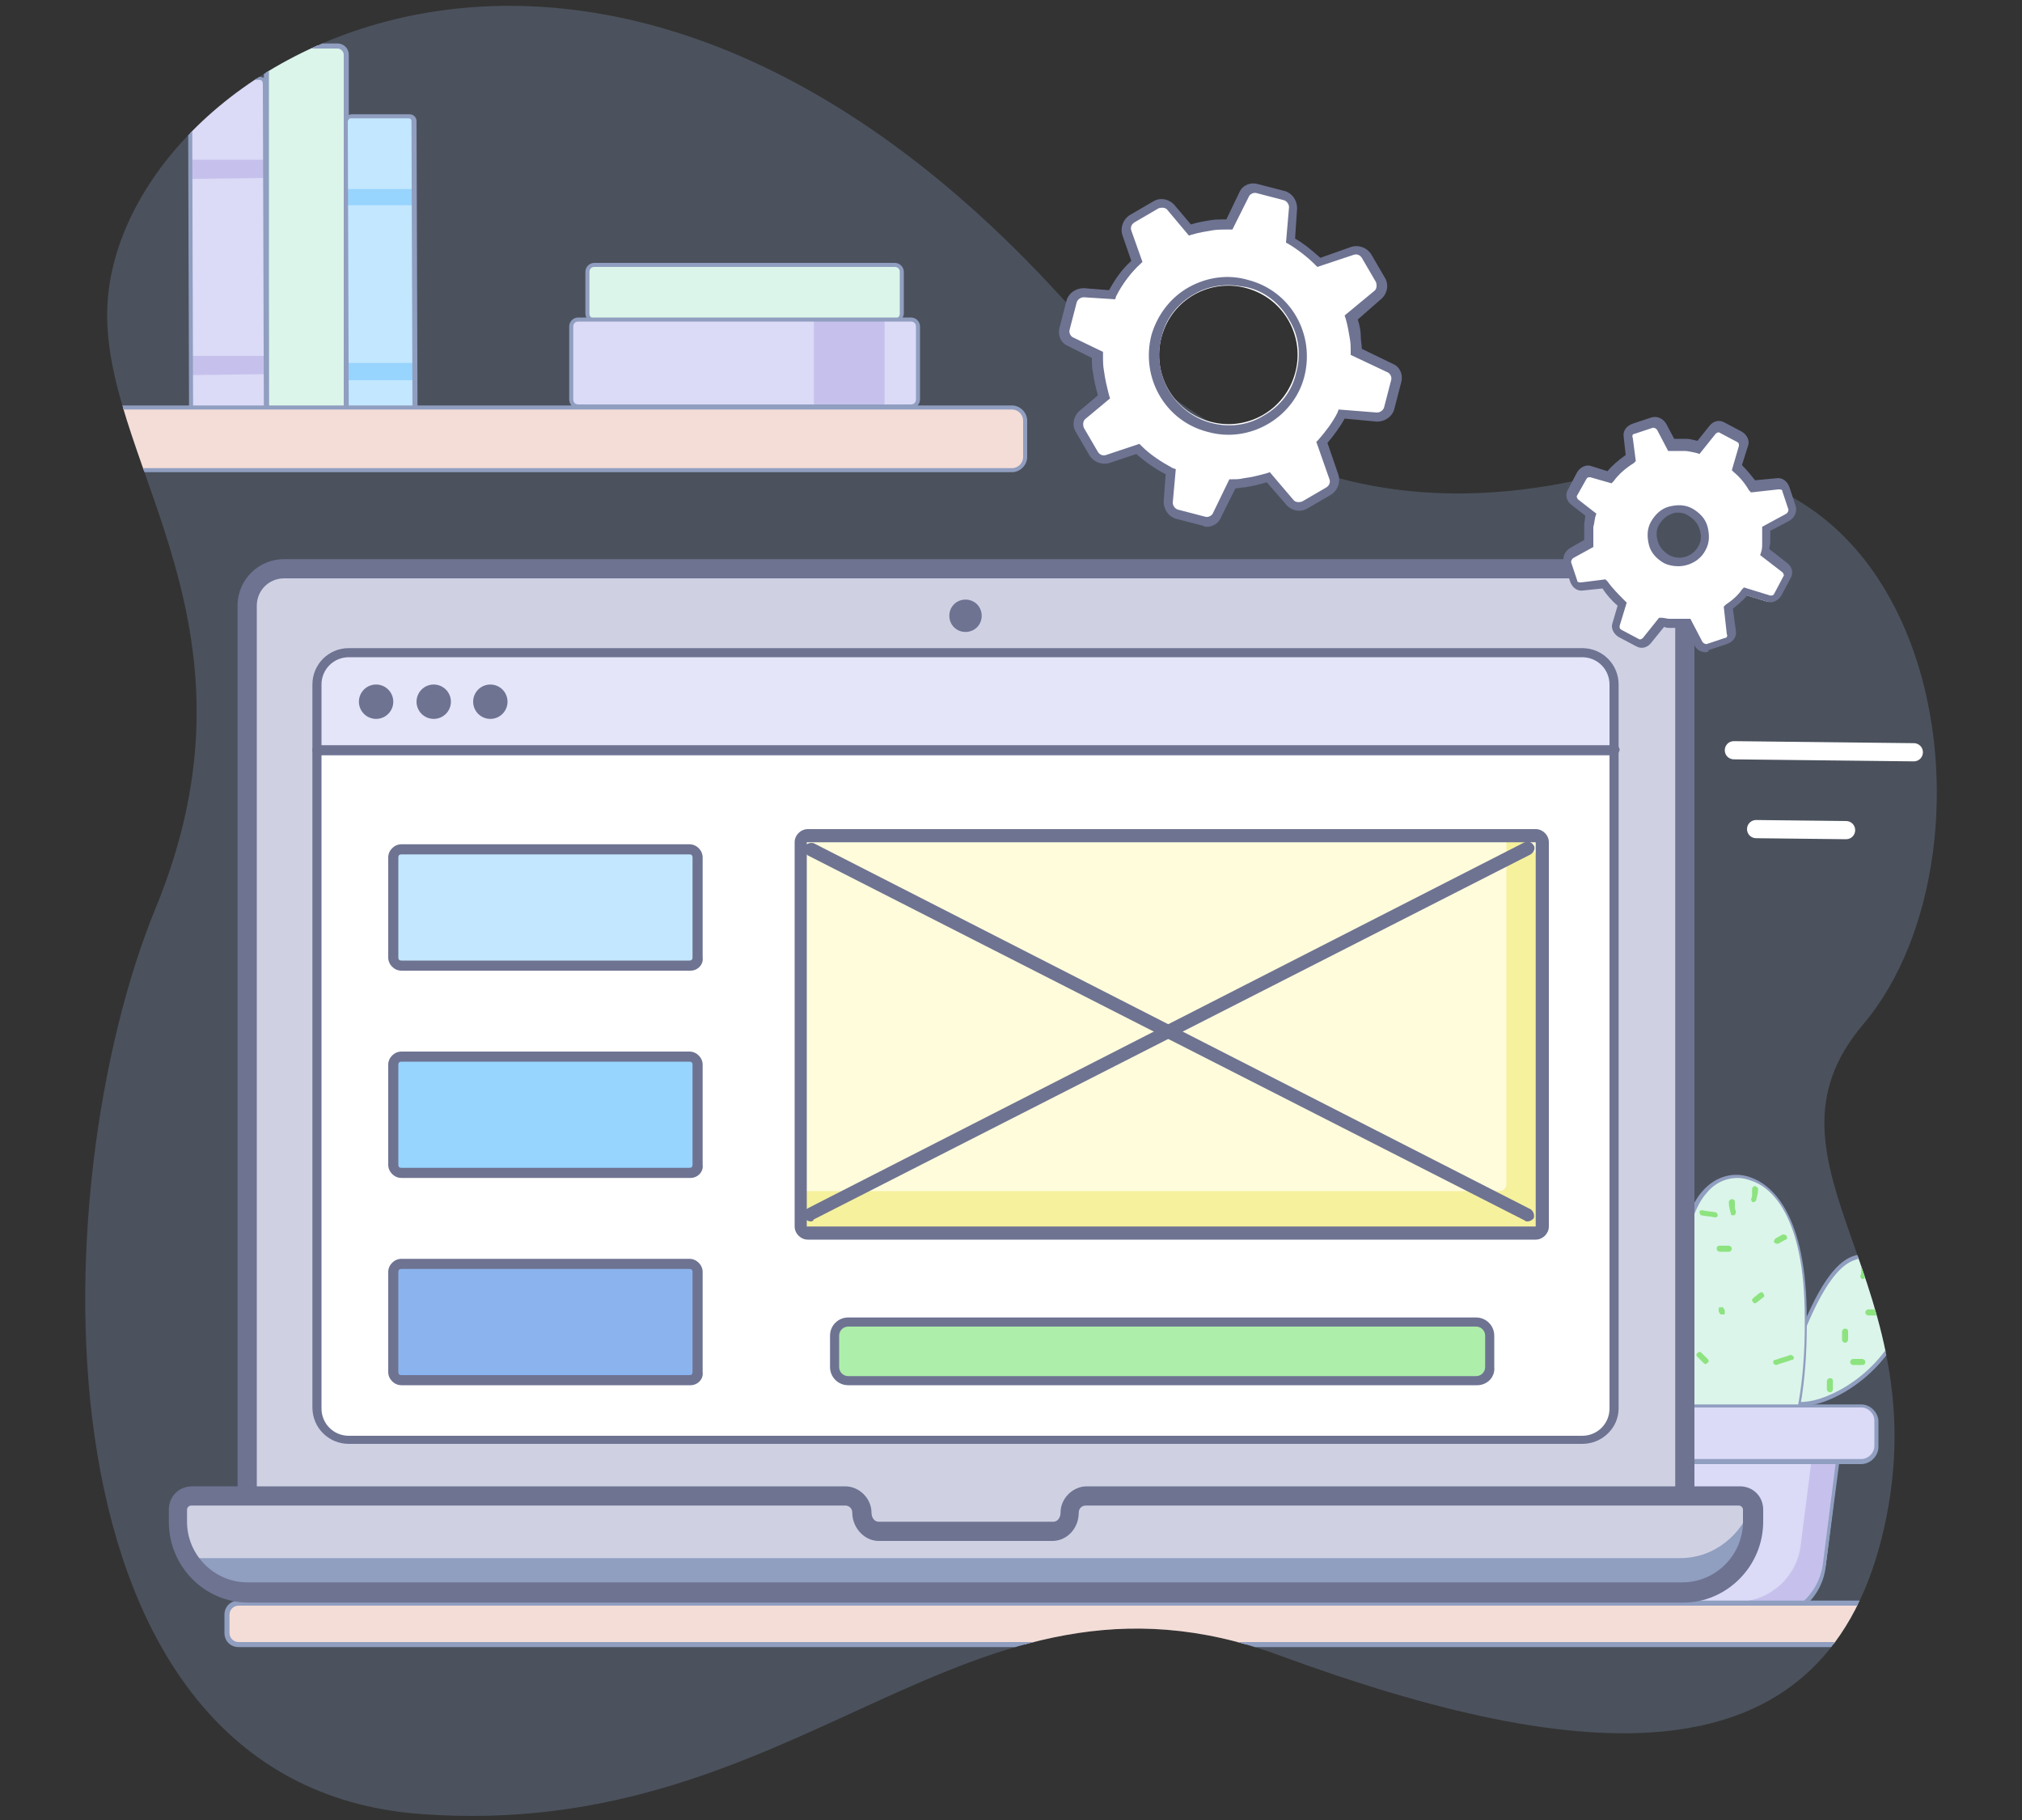 <?xml version="1.0" encoding="utf-8"?>
<!-- Generator: Adobe Illustrator 27.0.1, SVG Export Plug-In . SVG Version: 6.00 Build 0)  -->
<svg version="1.1" id="Layer_1" xmlns:v="https://vecta.io/nano"
	 xmlns="http://www.w3.org/2000/svg" xmlns:xlink="http://www.w3.org/1999/xlink" x="0px" y="0px" viewBox="0 0 200 180"
	 style="enable-background:new 0 0 200 180;" xml:space="preserve">
<rect x="0" y="0" width="200" height="180" fill="#333333" stroke="none"/>
<style type="text/css">
	.st0{opacity:0.25;fill:#94B3DE;enable-background:new    ;}
	.st1{fill:#FFFFFF;}
	.st2{clip-path:url(#SVGID_00000001655504873360221360000005203097643523559305_);}
	.st3{fill:#DBF5EA;}
	.st4{fill:#909EC0;}
	.st5{fill:#8DE37F;}
	.st6{fill:#DBDAF7;}
	.st7{fill:#C6C1EC;}
	.st8{fill:#C2E7FE;}
	.st9{fill:#97D4FE;}
	.st10{fill:#F4DDD7;}
	.st11{fill:#CFD1E3;}
	.st12{fill:#E5E5F9;}
	.st13{fill:#6E7392;}
	.st14{fill:#FFFCDC;}
	.st15{fill:#F6F19D;}
	.st16{fill:#8BB4EE;}
	.st17{fill:#ADEEAA;}
</style>
<g>
	<path class="st0" d="M157.4,47.2c34.7-8.1,41.6,36.7,26.9,54.1c-11.9,14,8.2,25.5,1.8,50.9c-6.1,24.1-29.4,22.6-59.6,11.5
		c-31.2-11.5-46.8,18.6-85,15.7c-38.9-3-37.4-62.1-26.1-89.6c11.3-27.5-4.6-43.3-4.8-58.4c-0.3-24.5,46.9-53.9,94.2-2.2
		C121.8,47.7,138.9,51.5,157.4,47.2z"/>
	<g>
		<path class="st1" d="M182.6,83C182.6,83,182.6,83,182.6,83l-8.9-0.1c-0.5,0-0.9-0.4-0.9-0.9c0-0.5,0.4-0.9,0.9-0.9c0,0,0,0,0,0
			l8.9,0.1c0.5,0,0.9,0.4,0.9,0.9C183.5,82.6,183.1,83,182.6,83z"/>
		<g>
			<path class="st1" d="M189.3,75.3C189.3,75.3,189.3,75.3,189.3,75.3l-17.8-0.2c-0.5,0-0.9-0.4-0.9-0.9c0-0.5,0.4-0.9,0.9-0.9
				c0,0,0,0,0,0l17.8,0.2c0.5,0,0.9,0.4,0.9,0.9C190.2,74.9,189.8,75.3,189.3,75.3z"/>
		</g>
	</g>
	<g>
		<defs>
			<path id="SVGID_1_" d="M157.4,47.2c34.7-8.1,41.6,36.7,26.9,54.1c-11.9,14,8.2,25.5,1.8,50.9c-6.1,24.1-29.4,22.6-59.6,11.5
				c-31.2-11.5-46.8,18.6-85,15.7c-38.9-3-37.4-62.1-26.1-89.6c11.3-27.5-4.6-43.3-4.8-58.4c-0.3-24.5,46.9-53.9,94.2-2.2
				C121.8,47.7,138.9,51.5,157.4,47.2z"/>
		</defs>
		<clipPath id="SVGID_00000052081679509150702660000017608859317131874218_">
			<use xlink:href="#SVGID_1_"  style="overflow:visible;"/>
		</clipPath>
		<g style="clip-path:url(#SVGID_00000052081679509150702660000017608859317131874218_);">
			<g>
				<g>
					<g>
						<path class="st3" d="M169.5,139.6c0,0-4.7-13.7-8.6-10.4c-4,3.2-0.4,7.7,2.1,9.6C165.6,140.7,170.6,142.9,169.5,139.6z"/>
						<path class="st4" d="M168.6,141.5c-1.5,0-4.1-1.3-5.7-2.5c-1.8-1.3-3.9-3.8-4-6.3c0-1.4,0.6-2.6,1.9-3.7
							c0.6-0.5,1.3-0.7,2-0.5c3.5,1,6.8,10.6,7,11l0,0c0.3,0.8,0.2,1.4-0.2,1.7C169.3,141.4,169,141.5,168.6,141.5z M162.2,128.9
							c-0.4,0-0.8,0.1-1.1,0.4c-1.2,0.9-1.7,2.1-1.7,3.3c0.1,2.2,2,4.6,3.8,5.9c2.1,1.5,5.3,2.9,6.1,2.3c0.3-0.2,0.3-0.6,0.1-1.2
							c0-0.1-3.4-9.8-6.7-10.7C162.5,129,162.3,128.9,162.2,128.9z"/>
						<g>
							<path class="st3" d="M176.9,135c0.8-1.3,3.1-9.6,6.5-10.7c2.1-0.6,3.9-0.5,4.9,0.7c0.6,0.7,0.8,1.9,0.5,3.4
								C186.9,138.8,172.8,142.2,176.9,135z"/>
						</g>
						<g>
							<path class="st4" d="M178.2,139c-0.9,0-1.5-0.3-1.9-0.7c-0.4-0.5-0.6-1.5,0.5-3.4l0,0c0.2-0.3,0.4-0.9,0.7-1.7
								c1.2-3.1,3.2-8.2,5.9-9c2.3-0.7,4.1-0.4,5.1,0.7c0.7,0.8,0.9,2,0.6,3.6c-1.2,6.2-6.5,9.7-9.6,10.4
								C179,139,178.5,139,178.2,139z M185.7,124.2c-0.7,0-1.4,0.1-2.2,0.4c-2.6,0.8-4.6,6-5.7,8.8c-0.3,0.9-0.6,1.5-0.7,1.8l0,0
								c-0.8,1.3-0.9,2.4-0.5,2.9c0.4,0.6,1.4,0.7,2.8,0.4c3-0.7,8.2-4,9.3-10.1c0.3-1.4,0.1-2.5-0.5-3.3
								C187.6,124.5,186.8,124.2,185.7,124.2z"/>
						</g>
						<path class="st3" d="M174.2,147.1c0.7-0.2,4.7-4,4.4-17.7c-0.3-13.7-7.2-14.8-10-11.5c-2.9,3.2-2.5,12-2,15.4
							C167.1,136.5,166.9,149.4,174.2,147.1z"/>
						<path class="st4" d="M172.6,147.6c-0.8,0-1.5-0.2-2.2-0.6c-2.9-2-3.5-8-3.8-11.6c-0.1-0.9-0.1-1.6-0.2-2.1
							c-0.6-3.7-0.9-12.3,2-15.5c1.3-1.5,3.2-2,4.9-1.3c1.6,0.6,5.2,3,5.4,13c0.3,13.5-3.6,17.6-4.5,17.9h0
							C173.7,147.5,173.1,147.6,172.6,147.6z M171.9,116.5c-1.2,0-2.3,0.5-3.1,1.5c-2.8,3.1-2.5,11.6-1.9,15.2
							c0.1,0.5,0.1,1.3,0.2,2.1c0.3,3.5,0.8,9.5,3.6,11.3c1,0.6,2.1,0.7,3.5,0.3l0,0c0.8-0.2,4.6-4.3,4.3-17.5
							c-0.2-9.8-3.7-12.1-5.2-12.6C172.8,116.6,172.3,116.5,171.9,116.5z"/>
						<g>
							<path class="st5" d="M187.5,126.6c-0.4,0.1-0.8,0.1-1.3,0.2c-0.1,0-0.3,0-0.3-0.2c0-0.1,0-0.3,0.2-0.3
								c0.4-0.1,0.8-0.1,1.3-0.2c0.1,0,0.3,0,0.3,0.2C187.7,126.4,187.7,126.6,187.5,126.6L187.5,126.6z"/>
							<path class="st5" d="M184.7,125.2c0,0.4-0.1,0.7-0.2,1.1c0,0.1-0.2,0.2-0.3,0.2c-0.1,0-0.2-0.2-0.2-0.3
								c0.1-0.2,0.1-0.3,0.1-0.5c0,0,0,0,0-0.1c0,0,0-0.1,0,0c0,0,0-0.1,0-0.1c0-0.1,0-0.2,0-0.3c0-0.1,0.1-0.3,0.3-0.3
								C184.6,125,184.7,125.1,184.7,125.2L184.7,125.2z"/>
							<path class="st5" d="M173.9,117.6c0,0.4-0.1,0.7-0.2,1.1c0,0.1-0.2,0.2-0.3,0.2c-0.1,0-0.2-0.2-0.2-0.3
								c0.1-0.2,0.1-0.3,0.1-0.5c0,0,0,0,0-0.1c0,0,0-0.1,0,0c0,0,0-0.1,0-0.1c0-0.1,0-0.2,0-0.3c0-0.1,0.1-0.3,0.3-0.3
								C173.8,117.4,173.9,117.5,173.9,117.6L173.9,117.6z"/>
							<path class="st5" d="M185.7,130.1c-0.3,0-0.6,0-0.9,0c-0.1,0-0.3-0.1-0.3-0.3c0-0.1,0.1-0.3,0.3-0.3c0.3,0,0.6,0,0.9,0
								c0.1,0,0.3,0.1,0.3,0.3C185.9,130,185.8,130.1,185.7,130.1L185.7,130.1z"/>
							<path class="st5" d="M168.4,119.7c0.4,0.1,0.8,0.1,1.3,0.2c0.1,0,0.2,0.2,0.2,0.3c0,0.2-0.2,0.2-0.3,0.2
								c-0.4-0.1-0.8-0.1-1.3-0.2c-0.1,0-0.2-0.2-0.2-0.3C168.1,119.7,168.2,119.7,168.4,119.7L168.4,119.7z"/>
							<path class="st5" d="M171.6,118.9c0,0.1,0,0.2,0,0.2c0,0,0,0.1,0,0.1c0,0,0,0,0,0.1c0,0,0,0,0,0c0,0,0,0,0,0c0,0,0,0,0,0.1
								c0,0.2,0.1,0.3,0.1,0.5c0,0.1-0.1,0.3-0.2,0.3c-0.2,0-0.3,0-0.3-0.2c-0.1-0.3-0.2-0.7-0.2-1.1c0-0.1,0.1-0.3,0.3-0.3
								C171.5,118.6,171.6,118.7,171.6,118.9L171.6,118.9z"/>
							<path class="st5" d="M170.1,123.2c0.3,0,0.6,0,0.9,0c0.1,0,0.3,0.1,0.3,0.3c0,0.1-0.1,0.3-0.3,0.3c-0.3,0-0.6,0-0.9,0
								c-0.1,0-0.3-0.1-0.3-0.3C169.8,123.3,169.9,123.2,170.1,123.2L170.1,123.2z"/>
							<path class="st5" d="M182.8,131.7c0,0.3,0,0.5,0,0.8c0,0.1-0.1,0.3-0.3,0.3c-0.1,0-0.3-0.1-0.3-0.3c0-0.3,0-0.5,0-0.8
								c0-0.1,0.1-0.3,0.3-0.3C182.7,131.4,182.8,131.5,182.8,131.7L182.8,131.7z"/>
							<path class="st5" d="M184.2,135c-0.3,0-0.6,0-0.9,0c-0.1,0-0.3-0.1-0.3-0.3c0-0.1,0.1-0.3,0.3-0.3c0.3,0,0.6,0,0.9,0
								c0.1,0,0.3,0.1,0.3,0.3C184.5,134.9,184.4,135,184.2,135L184.2,135z"/>
							<path class="st5" d="M181.3,136.6c0,0.3,0,0.5,0,0.8c0,0.1-0.1,0.3-0.3,0.3c-0.1,0-0.3-0.1-0.3-0.3c0-0.3,0-0.5,0-0.8
								c0-0.1,0.1-0.3,0.3-0.3C181.2,136.3,181.3,136.4,181.3,136.6L181.3,136.6z"/>
							<path class="st5" d="M176.6,122.6c-0.2,0.1-0.5,0.3-0.7,0.4c-0.1,0-0.1,0-0.2,0c-0.1,0-0.1-0.1-0.2-0.1
								c-0.1-0.1,0-0.3,0.1-0.4c0.2-0.1,0.5-0.3,0.7-0.4c0.1,0,0.1,0,0.2,0c0.1,0,0.1,0.1,0.2,0.1
								C176.8,122.4,176.8,122.6,176.6,122.6L176.6,122.6z"/>
							<path class="st5" d="M174.4,128.3c-0.2,0.2-0.4,0.3-0.6,0.5c-0.1,0-0.1,0.1-0.2,0.1c-0.1,0-0.1,0-0.2-0.1
								c0-0.1-0.1-0.1-0.1-0.2c0-0.1,0-0.1,0.1-0.2c0.2-0.2,0.4-0.3,0.6-0.5c0.1,0,0.1-0.1,0.2-0.1c0.1,0,0.1,0,0.2,0.1
								c0,0.1,0.1,0.1,0.1,0.2C174.5,128.2,174.5,128.3,174.4,128.3L174.4,128.3z"/>
							<path class="st5" d="M170.5,129.4c0,0.1,0.1,0.1,0.1,0.2c0,0,0,0.1,0,0.1c0,0,0,0.1,0,0.1c0,0,0,0.1,0,0.1c0,0,0,0.1-0.1,0.1
								c0,0,0,0-0.1,0c0,0-0.1,0-0.1,0c0,0,0,0-0.1,0c0,0-0.1-0.1-0.1-0.1c0-0.1-0.1-0.1-0.1-0.2c0,0,0-0.1,0-0.1c0,0,0-0.1,0-0.1
								c0,0,0-0.1,0-0.1c0,0,0-0.1,0.1-0.1c0,0,0,0,0.1,0c0,0,0.1,0,0.1,0C170.3,129.2,170.3,129.2,170.5,129.4
								C170.4,129.3,170.4,129.3,170.5,129.4L170.5,129.4z"/>
							<path class="st5" d="M177.2,134.5c-0.5,0.2-1,0.3-1.5,0.5c-0.1,0-0.3-0.1-0.3-0.2c0-0.2,0-0.3,0.2-0.3c0.5-0.2,1-0.3,1.5-0.5
								c0.1,0,0.3,0.1,0.3,0.2C177.5,134.3,177.4,134.5,177.2,134.5L177.2,134.5z"/>
							<path class="st5" d="M168.3,133.8c0.2,0.2,0.4,0.4,0.6,0.6c0.1,0.1,0.1,0.1,0.1,0.2c0,0.1,0,0.1-0.1,0.2
								c-0.1,0-0.1,0.1-0.2,0.1c-0.1,0-0.1,0-0.2-0.1c-0.2-0.2-0.4-0.4-0.6-0.6c-0.1-0.1-0.1-0.1-0.1-0.2c0-0.1,0-0.1,0.1-0.2
								c0.1,0,0.1-0.1,0.2-0.1C168.1,133.7,168.2,133.7,168.3,133.8L168.3,133.8z"/>
						</g>
						<path class="st5" d="M164.2,132.5c0,0.2,0,0.3,0,0.5c0,0.1,0,0.1-0.1,0.2c0,0-0.1,0.1-0.2,0.1c-0.1,0-0.1,0-0.2-0.1
							c0-0.1-0.1-0.1-0.1-0.2c0-0.2,0-0.3,0-0.5c0-0.1,0-0.1,0.1-0.2c0,0,0.1-0.1,0.2-0.1c0.1,0,0.1,0,0.2,0.1
							C164.2,132.4,164.2,132.5,164.2,132.5L164.2,132.5z"/>
						<path class="st5" d="M163.6,135.5c-0.2,0.1-0.4,0.1-0.6,0.1c-0.2,0-0.4-0.1-0.5-0.2c-0.1,0-0.1-0.1-0.1-0.2c0-0.1,0-0.2,0-0.2
							c0-0.1,0.1-0.1,0.2-0.1c0.1,0,0.2,0,0.2,0c0.1,0,0.1,0.1,0.2,0.1c0,0,0,0-0.1,0c0.1,0,0.1,0,0.2,0.1c0,0,0,0-0.1,0
							c0.1,0,0.1,0,0.2,0c0,0,0,0-0.1,0c0.1,0,0.1,0,0.2-0.1c0,0,0,0-0.1,0c0,0,0,0,0,0c0.1,0,0.1,0,0.2,0c0.1,0,0.1,0.1,0.2,0.1
							c0,0.1,0.1,0.1,0,0.2C163.7,135.4,163.7,135.4,163.6,135.5L163.6,135.5z"/>
						<path class="st5" d="M166.2,137.1c0,0.1-0.1,0.1-0.1,0.2c0,0,0,0,0-0.1c0,0.1,0,0.1-0.1,0.2c0,0,0,0,0-0.1c0,0,0,0.1,0,0.1
							c0,0.1,0,0.1-0.1,0.2c0,0-0.1,0.1-0.2,0.1c-0.1,0-0.1,0-0.2-0.1c-0.1-0.1-0.1-0.1-0.1-0.2c0-0.1,0-0.1,0-0.2c0,0,0-0.1,0-0.1
							c0-0.1,0.1-0.2,0.2-0.3c0,0,0-0.1,0.1-0.1c0,0,0.1,0,0.1,0c0.1,0,0.2,0,0.2,0c0.1,0,0.1,0.1,0.1,0.2
							C166.2,136.9,166.2,137,166.2,137.1L166.2,137.1z"/>
					</g>
					<path class="st6" d="M174.3,160.2h-9.6c-3.1,0-5.8-2.3-6.2-5.5l-1.4-11.2H182l-1.4,11.2C180.1,157.9,177.5,160.2,174.3,160.2z"
						/>
					<path class="st7" d="M179.3,143.5l-1.2,9.4c-0.4,3.1-3.1,5.5-6.2,5.5h-9.6c-0.9,0-1.7-0.2-2.4-0.5c1.2,1.4,2.9,2.3,4.8,2.3h9.6
						c3.1,0,5.8-2.3,6.2-5.5l1.4-11.2H179.3z"/>
					<path class="st4" d="M174.3,160.4h-9.6c-3.2,0-6-2.4-6.4-5.6l-1.5-11.5h25.3l-1.5,11.5C180.3,158,177.6,160.4,174.3,160.4z
						 M157.3,143.7l1.4,11c0.4,3,3,5.3,6,5.3h9.6c3,0,5.6-2.3,6-5.3l1.4-11H157.3z"/>
					<path class="st6" d="M184.1,144.6h-28.7c-0.8,0-1.5-0.7-1.5-1.5v-2.5c0-0.8,0.7-1.5,1.5-1.5h28.7c0.8,0,1.5,0.7,1.5,1.5v2.5
						C185.6,143.9,184.9,144.6,184.1,144.6z"/>
					<path class="st4" d="M184.1,144.8h-28.7c-0.9,0-1.7-0.8-1.7-1.7v-2.5c0-0.9,0.8-1.7,1.7-1.7h28.7c0.9,0,1.7,0.8,1.7,1.7v2.5
						C185.8,144,185,144.8,184.1,144.8z M155.4,139.2c-0.7,0-1.3,0.6-1.3,1.3v2.5c0,0.7,0.6,1.3,1.3,1.3h28.7c0.7,0,1.3-0.6,1.3-1.3
						v-2.5c0-0.7-0.6-1.3-1.3-1.3H155.4z"/>
				</g>
			</g>
			<g>
				<path class="st3" d="M33.4,45.2l-6.2,0c-0.5,0-0.9-0.4-0.9-0.9l0-38.9c0-0.5,0.4-0.9,0.9-0.9l6.2,0c0.5,0,0.9,0.4,0.9,0.9
					l0,38.9C34.3,44.8,33.9,45.2,33.4,45.2z"/>
				<path class="st4" d="M33.4,45.4C33.4,45.4,33.4,45.4,33.4,45.4l-6.2,0c-0.6,0-1.1-0.5-1.1-1.1l0-38.9c0-0.3,0.1-0.6,0.3-0.8
					c0.2-0.2,0.5-0.3,0.8-0.3c0,0,0,0,0,0l6.2,0c0.6,0,1.1,0.5,1.1,1.1l0,38.9c0,0.3-0.1,0.6-0.3,0.8C34,45.3,33.7,45.4,33.4,45.4z
					 M27.2,4.8c-0.2,0-0.3,0.1-0.4,0.2c-0.1,0.1-0.2,0.3-0.2,0.4l0,38.9c0,0.3,0.3,0.6,0.6,0.6l6.2,0c0,0,0,0,0,0
					c0.2,0,0.3-0.1,0.4-0.2c0.1-0.1,0.2-0.3,0.2-0.4l0-38.9c0-0.3-0.3-0.6-0.6-0.6L27.2,4.8C27.2,4.8,27.2,4.8,27.2,4.8z"/>
				<path class="st3" d="M89.1,30.9v-4.1c0-0.4-0.3-0.7-0.7-0.7H58.8c-0.4,0-0.7,0.3-0.7,0.7v4.1c0,0.4,0.3,0.7,0.7,0.7h29.7
					C88.8,31.6,89.1,31.3,89.1,30.9z"/>
				<path class="st4" d="M88.4,31.9H58.8c-0.5,0-0.9-0.4-0.9-0.9v-4.1c0-0.5,0.4-0.9,0.9-0.9h29.7c0.5,0,0.9,0.4,0.9,0.9v4.1
					C89.4,31.4,89,31.9,88.4,31.9z M58.8,26.4c-0.3,0-0.5,0.2-0.5,0.5v4.1c0,0.3,0.2,0.5,0.5,0.5h29.7c0.3,0,0.5-0.2,0.5-0.5v-4.1
					c0-0.3-0.2-0.5-0.5-0.5H58.8z"/>
				<path class="st6" d="M90.8,39.5v-7.2c0-0.4-0.3-0.7-0.7-0.7H57.2c-0.4,0-0.7,0.3-0.7,0.7v7.2c0,0.4,0.3,0.7,0.7,0.7h32.9
					C90.5,40.2,90.8,39.9,90.8,39.5z"/>
				<path class="st7" d="M87.5,39.8v-7.9c0-0.2-0.2-0.4-0.4-0.4h-6.2c-0.2,0-0.4,0.2-0.4,0.4v7.9c0,0.2,0.2,0.4,0.4,0.4h6.2
					C87.3,40.2,87.5,40,87.5,39.8z"/>
				<g>
					<path class="st6" d="M25.8,41.6l-6.4,0c-0.3,0-0.5-0.2-0.5-0.5L18.8,8.3c0-0.3,0.2-0.5,0.5-0.5l6.4,0c0.3,0,0.5,0.2,0.5,0.5
						l0.1,32.8C26.4,41.4,26.1,41.6,25.8,41.6z"/>
					<polygon class="st7" points="18.8,17.7 26.3,17.6 26.3,15.8 18.8,15.8 					"/>
					<polygon class="st7" points="26.4,37 26.4,35.2 18.9,35.2 18.9,37.1 					"/>
					<path class="st4" d="M19.4,41.9c-0.2,0-0.4-0.1-0.5-0.2c-0.1-0.1-0.2-0.3-0.2-0.5L18.6,8.3c0-0.2,0.1-0.4,0.2-0.5
						c0.1-0.1,0.3-0.2,0.5-0.2l6.4,0c0,0,0,0,0,0c0.4,0,0.8,0.3,0.8,0.8l0.1,32.8c0,0.2-0.1,0.4-0.2,0.5c-0.1,0.1-0.3,0.2-0.5,0.2
						L19.4,41.9C19.4,41.9,19.4,41.9,19.4,41.9z M25.7,7.9C25.7,7.9,25.7,7.9,25.7,7.9l-6.4,0c-0.1,0-0.2,0-0.2,0.1
						C19,8.1,19,8.2,19,8.3l0.1,32.8c0,0.1,0,0.2,0.1,0.2c0.1,0.1,0.1,0.1,0.2,0.1l6.4,0c0.2,0,0.3-0.1,0.3-0.3L26,8.3
						C26,8.1,25.9,7.9,25.7,7.9z"/>
				</g>
				<g>
					<path class="st8" d="M40.5,41.6l-5.7,0c-0.3,0-0.5-0.2-0.5-0.5L34.3,12c0-0.3,0.2-0.5,0.5-0.5l5.7,0c0.3,0,0.5,0.2,0.5,0.5
						L41,41.2C41,41.4,40.8,41.6,40.5,41.6z"/>
					<polygon class="st9" points="34.3,20.3 41,20.3 40.9,18.7 34.3,18.7 					"/>
					<polygon class="st9" points="41,37.6 41,35.9 34.4,35.9 34.4,37.6 					"/>
					<path class="st4" d="M34.9,41.9c-0.4,0-0.7-0.3-0.7-0.7L34.1,12c0-0.2,0.1-0.4,0.2-0.5c0.1-0.1,0.3-0.2,0.5-0.2l5.7,0
						c0,0,0,0,0,0c0.4,0,0.7,0.3,0.7,0.7l0.1,29.2c0,0.2-0.1,0.4-0.2,0.5c-0.1,0.1-0.3,0.2-0.5,0.2L34.9,41.9
						C34.9,41.9,34.9,41.9,34.9,41.9z M40.4,11.7C40.4,11.7,40.4,11.7,40.4,11.7l-5.7,0c-0.1,0-0.1,0-0.2,0.1c0,0-0.1,0.1-0.1,0.2
						l0.1,29.2c0,0.1,0.1,0.3,0.3,0.3c0,0,0,0,0,0l5.7,0c0.1,0,0.1,0,0.2-0.1c0,0,0.1-0.1,0.1-0.2L40.7,12
						C40.7,11.8,40.6,11.7,40.4,11.7z"/>
				</g>
				<path class="st4" d="M90.1,40.4H57.2c-0.5,0-0.9-0.4-0.9-0.9v-7.2c0-0.5,0.4-0.9,0.9-0.9h32.9c0.5,0,0.9,0.4,0.9,0.9v7.2
					C91,40,90.6,40.4,90.1,40.4z M57.2,31.8c-0.3,0-0.5,0.2-0.5,0.5v7.2c0,0.3,0.2,0.5,0.5,0.5h32.9c0.3,0,0.5-0.2,0.5-0.5v-7.2
					c0-0.3-0.2-0.5-0.5-0.5H57.2z"/>
				<g>
					<path class="st10" d="M100.1,46.5H7.9c-0.7,0-1.3-0.6-1.3-1.3v-3.6c0-0.7,0.6-1.3,1.3-1.3h92.2c0.7,0,1.3,0.6,1.3,1.3v3.6
						C101.4,45.9,100.8,46.5,100.1,46.5z"/>
					<path class="st4" d="M100.1,46.7H7.9c-0.8,0-1.5-0.7-1.5-1.5v-3.6c0-0.8,0.7-1.5,1.5-1.5h92.2c0.8,0,1.5,0.7,1.5,1.5v3.6
						C101.6,46,100.9,46.7,100.1,46.7z M7.9,40.5c-0.6,0-1.1,0.5-1.1,1.1v3.6c0,0.6,0.5,1.1,1.1,1.1h92.2c0.6,0,1.1-0.5,1.1-1.1
						v-3.6c0-0.6-0.5-1.1-1.1-1.1H7.9z"/>
				</g>
			</g>
			<g>
				<path class="st10" d="M187.9,162.6H23.6c-0.6,0-1.1-0.5-1.1-1.1v-1.8c0-0.6,0.5-1.1,1.1-1.1h164.3c0.6,0,1.1,0.5,1.1,1.1v1.8
					C189,162.1,188.5,162.6,187.9,162.6z"/>
				<path class="st4" d="M187.9,162.9H23.6c-0.8,0-1.4-0.6-1.4-1.4v-1.8c0-0.8,0.6-1.4,1.4-1.4h164.3c0.8,0,1.4,0.6,1.4,1.4v1.8
					C189.2,162.2,188.6,162.9,187.9,162.9z M23.6,158.8c-0.5,0-0.9,0.4-0.9,0.9v1.8c0,0.5,0.4,0.9,0.9,0.9h164.3
					c0.5,0,0.9-0.4,0.9-0.9v-1.8c0-0.5-0.4-0.9-0.9-0.9H23.6z"/>
			</g>
		</g>
	</g>
	<g>
		<path class="st11" d="M163,152.7H28.1c-2,0-3.7-1.6-3.7-3.7V59.9c0-2,1.6-3.7,3.7-3.7H163c2,0,3.7,1.6,3.7,3.7v89.2
			C166.6,151.1,165,152.7,163,152.7z"/>
		<path class="st1" d="M156.5,142.4h-122c-1.7,0-3.1-1.4-3.1-3.1V67.7c0-1.7,1.4-3.1,3.1-3.1h122c1.7,0,3.1,1.4,3.1,3.1v71.6
			C159.7,140.9,158.3,142.4,156.5,142.4z"/>
		<path class="st12" d="M31.4,74.3h128.3v-6.6c0-1.7-1.4-3.1-3.1-3.1h-122c-1.7,0-3.1,1.4-3.1,3.1V74.3z"/>
		<g>
			<ellipse class="st13" cx="37.2" cy="69.4" rx="1.7" ry="1.7"/>
			<ellipse class="st13" cx="42.9" cy="69.4" rx="1.7" ry="1.7"/>
			<ellipse class="st13" cx="48.5" cy="69.4" rx="1.7" ry="1.7"/>
		</g>
		<path class="st13" d="M163,153.7H28.1c-2.6,0-4.6-2.1-4.6-4.6V59.9c0-2.6,2.1-4.6,4.6-4.6H163c2.6,0,4.6,2.1,4.6,4.6v89.2
			C167.6,151.6,165.5,153.7,163,153.7z M28.1,57.2c-1.5,0-2.7,1.2-2.7,2.7v89.2c0,1.5,1.2,2.7,2.7,2.7H163c1.5,0,2.7-1.2,2.7-2.7
			V59.9c0-1.5-1.2-2.7-2.7-2.7H28.1z"/>
		<path class="st13" d="M97.1,60.9c0,0.9-0.7,1.6-1.6,1.6c-0.9,0-1.6-0.7-1.6-1.6c0-0.9,0.7-1.6,1.6-1.6
			C96.4,59.3,97.1,60,97.1,60.9z"/>
		<path class="st13" d="M156.5,142.8h-122c-2,0-3.6-1.6-3.6-3.6V67.7c0-2,1.6-3.6,3.6-3.6h122c2,0,3.6,1.6,3.6,3.6v71.6
			C160.1,141.2,158.5,142.8,156.5,142.8z M34.5,65c-1.5,0-2.7,1.2-2.7,2.7v71.6c0,1.5,1.2,2.7,2.7,2.7h122c1.5,0,2.7-1.2,2.7-2.7
			V67.7c0-1.5-1.2-2.7-2.7-2.7H34.5z"/>
		<g>
			<path class="st11" d="M172.1,148h-64.6c-0.9,0-1.6,0.7-1.6,1.6l0,0c0,1-0.7,1.9-1.6,1.9H86.9c-0.9,0-1.6-0.8-1.6-1.9l0,0
				c0-0.9-0.7-1.6-1.6-1.6H18.9c-0.7,0-1.3,0.6-1.3,1.3v1.2c0,3.9,3.1,7,7,7h141.9c3.9,0,7-3.1,7-7v-1.2
				C173.4,148.6,172.8,148,172.1,148z"/>
			<path class="st4" d="M166.2,154.1H19c-0.2,0-0.3,0-0.5,0c1.2,2.1,3.5,3.5,6.1,3.5h141.9c3.9,0,7-3.1,7-7v-1.2
				c0-0.3-0.1-0.5-0.2-0.7C172.4,151.7,169.6,154.1,166.2,154.1z"/>
			<path class="st13" d="M166.5,158.5H24.6c-4.4,0-7.9-3.6-7.9-8v-1.2c0-1.3,1-2.3,2.3-2.3h64.6c1.4,0,2.6,1.2,2.6,2.6
				c0,0.5,0.3,0.9,0.7,0.9h17.3c0.4,0,0.7-0.4,0.7-0.9c0-1.4,1.2-2.6,2.6-2.6h64.6c1.3,0,2.3,1,2.3,2.3v1.2
				C174.4,154.9,170.8,158.5,166.5,158.5z M18.9,148.9c-0.2,0-0.4,0.2-0.4,0.4v1.2c0,3.3,2.7,6,6,6h141.9c3.3,0,6-2.7,6-6v-1.2
				c0-0.2-0.2-0.4-0.4-0.4h-64.6c-0.4,0-0.7,0.3-0.7,0.7c0,1.6-1.2,2.8-2.6,2.8H86.9c-1.4,0-2.6-1.3-2.6-2.8c0-0.4-0.3-0.7-0.7-0.7
				H18.9z"/>
		</g>
		<path class="st13" d="M159.7,74.7H31.4c-0.3,0-0.5-0.2-0.5-0.5c0-0.3,0.2-0.5,0.5-0.5h128.3c0.3,0,0.5,0.2,0.5,0.5
			C160.1,74.5,159.9,74.7,159.7,74.7z"/>
		<g>
			<path class="st14" d="M151.9,122h-72c-0.4,0-0.7-0.3-0.7-0.7v-38c0-0.4,0.3-0.7,0.7-0.7h72c0.4,0,0.7,0.3,0.7,0.7v38
				C152.6,121.7,152.3,122,151.9,122z"/>
			<path class="st15" d="M149,82.7v34.4c0,0.4-0.3,0.7-0.7,0.7H79.6c-0.2,0-0.3,0-0.5,0v3.6c0,0.4,0.3,0.7,0.7,0.7h72
				c0.4,0,0.7-0.3,0.7-0.7V86.6C152.6,84.6,151,82.9,149,82.7z"/>
			<path class="st13" d="M151.9,122.6h-72c-0.7,0-1.3-0.6-1.3-1.3v-38c0-0.7,0.6-1.3,1.3-1.3h72c0.7,0,1.3,0.6,1.3,1.3v38
				C153.2,122,152.6,122.6,151.9,122.6z M79.8,83.3l0,38l72.1,0c0,0,0,0,0,0v-38L79.8,83.3z"/>
			<path class="st13" d="M151.1,120.8c-0.1,0-0.2,0-0.3-0.1L79.9,84.6c-0.3-0.2-0.4-0.6-0.3-0.9c0.2-0.3,0.6-0.4,0.9-0.3l70.9,36.2
				c0.3,0.2,0.4,0.6,0.3,0.9C151.5,120.7,151.3,120.8,151.1,120.8z"/>
			<path class="st13" d="M80.2,120.8c-0.2,0-0.5-0.1-0.6-0.4c-0.2-0.3,0-0.7,0.3-0.9l70.9-36.2c0.3-0.2,0.7,0,0.9,0.3
				c0.2,0.3,0,0.7-0.3,0.9l-70.9,36.1C80.4,120.8,80.3,120.8,80.2,120.8z"/>
		</g>
		<g>
			<path class="st8" d="M68.6,95.5H39.4c-0.3,0-0.5-0.2-0.5-0.5V84.5c0-0.3,0.2-0.5,0.5-0.5h29.2c0.3,0,0.5,0.2,0.5,0.5V95
				C69.1,95.3,68.9,95.5,68.6,95.5z"/>
			<path class="st13" d="M68.3,96H39.7c-0.7,0-1.3-0.6-1.3-1.3v-9.9c0-0.7,0.6-1.3,1.3-1.3h28.5c0.7,0,1.3,0.6,1.3,1.3v9.9
				C69.6,95.4,69,96,68.3,96z M39.7,84.5c-0.2,0-0.3,0.1-0.3,0.3v9.9c0,0.2,0.1,0.3,0.3,0.3h28.5c0.2,0,0.3-0.1,0.3-0.3v-9.9
				c0-0.2-0.1-0.3-0.3-0.3H39.7z"/>
		</g>
		<g>
			<path class="st9" d="M68.6,116H39.4c-0.3,0-0.5-0.2-0.5-0.5V105c0-0.3,0.2-0.5,0.5-0.5h29.2c0.3,0,0.5,0.2,0.5,0.5v10.5
				C69.1,115.8,68.9,116,68.6,116z"/>
			<path class="st13" d="M68.3,116.5H39.7c-0.7,0-1.3-0.6-1.3-1.3v-9.9c0-0.7,0.6-1.3,1.3-1.3h28.5c0.7,0,1.3,0.6,1.3,1.3v9.9
				C69.6,115.9,69,116.5,68.3,116.5z M39.7,105c-0.2,0-0.3,0.1-0.3,0.3v9.9c0,0.2,0.1,0.3,0.3,0.3h28.5c0.2,0,0.3-0.1,0.3-0.3v-9.9
				c0-0.2-0.1-0.3-0.3-0.3H39.7z"/>
		</g>
		<g>
			<path class="st16" d="M68.6,136.5H39.4c-0.3,0-0.5-0.2-0.5-0.5v-10.5c0-0.3,0.2-0.5,0.5-0.5h29.2c0.3,0,0.5,0.2,0.5,0.5V136
				C69.1,136.3,68.9,136.5,68.6,136.5z"/>
			<path class="st13" d="M68.3,137H39.7c-0.7,0-1.3-0.6-1.3-1.3v-9.9c0-0.7,0.6-1.3,1.3-1.3h28.5c0.7,0,1.3,0.6,1.3,1.3v9.9
				C69.6,136.4,69,137,68.3,137z M39.7,125.5c-0.2,0-0.3,0.1-0.3,0.3v9.9c0,0.2,0.1,0.3,0.3,0.3h28.5c0.2,0,0.3-0.1,0.3-0.3v-9.9
				c0-0.2-0.1-0.3-0.3-0.3H39.7z"/>
		</g>
		<g>
			<path class="st17" d="M146.1,136.5H83.9c-0.7,0-1.3-0.6-1.3-1.3v-3.1c0-0.7,0.6-1.3,1.3-1.3h62.1c0.7,0,1.3,0.6,1.3,1.3v3.1
				C147.4,135.9,146.8,136.5,146.1,136.5z"/>
			<path class="st13" d="M146.1,137H83.9c-1,0-1.8-0.8-1.8-1.8v-3.1c0-1,0.8-1.8,1.8-1.8h62.1c1,0,1.8,0.8,1.8,1.8v3.1
				C147.9,136.2,147.1,137,146.1,137z M83.9,131.2c-0.5,0-0.9,0.4-0.9,0.9v3.1c0,0.5,0.4,0.9,0.9,0.9h62.1c0.5,0,0.9-0.4,0.9-0.9
				v-3.1c0-0.5-0.4-0.9-0.9-0.9H83.9z"/>
		</g>
	</g>
	<g>
		<path class="st1" d="M176.6,56.2l-2-1.6c0.1-0.3,0.1-0.6,0.1-1c0-0.5,0-0.9,0-1.3l2.1-1.1c0.3-0.2,0.5-0.6,0.4-0.9l-0.6-1.8
			c-0.1-0.4-0.5-0.6-0.8-0.5l-2.4,0.3c-0.4-0.7-1-1.3-1.6-1.9l0.6-2.1c0.1-0.4-0.1-0.7-0.4-0.9l-1.7-0.9c-0.3-0.2-0.7-0.1-1,0.2
			l-1.4,1.8c-0.4-0.1-0.8-0.2-1.3-0.2c-0.5,0-0.9,0-1.4,0l-1-1.8c-0.2-0.3-0.6-0.5-0.9-0.4l-1.8,0.6c-0.4,0.1-0.6,0.5-0.5,0.8
			l0.2,2.1c-0.8,0.5-1.5,1.1-2.1,1.9l-1.8-0.6c-0.4-0.1-0.7,0.1-0.9,0.4l-0.9,1.7c-0.2,0.3-0.1,0.7,0.2,1l1.6,1.3
			c-0.1,0.4-0.1,0.7-0.2,1.1c-0.1,0.6,0,1.2,0,1.7l-1.7,0.9c-0.3,0.2-0.5,0.6-0.4,0.9l0.6,1.8c0.1,0.4,0.5,0.6,0.8,0.5l2.1-0.2
			c0.5,0.8,1.1,1.4,1.8,2l-0.6,2c-0.1,0.4,0.1,0.7,0.4,0.9l1.7,0.9c0.3,0.2,0.7,0.1,1-0.2l1.5-1.8c0.3,0,0.5,0.1,0.8,0.1
			c0.6,0.1,1.1,0,1.7,0l1.1,2c0.2,0.3,0.6,0.5,0.9,0.4l1.8-0.6c0.4-0.1,0.6-0.5,0.5-0.8l-0.3-2.5c0.6-0.4,1.2-1,1.7-1.6l2.3,0.7
			c0.4,0.1,0.7-0.1,0.9-0.4l0.9-1.7C177,56.9,176.9,56.5,176.6,56.2z M164.9,55c-1.2-0.6-1.6-2-1-3.2c0.6-1.2,2-1.6,3.2-1
			c1.2,0.6,1.6,2,1,3.2C167.5,55.1,166.1,55.6,164.9,55z"/>
		<path class="st13" d="M168.7,64.5c-0.4,0-0.9-0.2-1.1-0.7l-0.9-1.7c-0.5,0-1,0-1.5,0c-0.2,0-0.4,0-0.6-0.1l-1.3,1.6
			c-0.4,0.5-1,0.6-1.5,0.3l-1.7-0.9c-0.5-0.3-0.8-0.9-0.6-1.4l0.5-1.7c-0.6-0.5-1.1-1.1-1.5-1.7l-1.9,0.2c-0.6,0.1-1.1-0.3-1.3-0.9
			l-0.6-1.8c-0.2-0.6,0.1-1.2,0.6-1.5l1.4-0.8c0-0.5,0-1,0-1.5c0-0.3,0.1-0.6,0.1-0.9l-1.4-1.1c-0.5-0.4-0.6-1-0.3-1.5l0.9-1.7
			c0.3-0.5,0.9-0.8,1.4-0.6l1.6,0.5c0.5-0.6,1.1-1.1,1.8-1.6l-0.2-1.8c-0.1-0.6,0.3-1.1,0.9-1.3l1.8-0.6c0.6-0.2,1.2,0.1,1.5,0.6
			l0.8,1.5c0.4,0,0.8,0,1.2,0c0.3,0,0.7,0.1,1.1,0.2l1.2-1.5c0.4-0.5,1-0.6,1.5-0.3l1.7,0.9c0.5,0.3,0.8,0.9,0.6,1.4l-0.6,1.9
			c0.5,0.5,0.9,1,1.3,1.5l2.1-0.2c0.6-0.1,1.1,0.3,1.3,0.9l0.6,1.8c0.2,0.6-0.1,1.2-0.6,1.5l-1.9,1c0,0.4,0,0.8,0,1.1
			c0,0.3-0.1,0.5-0.1,0.7l1.8,1.4c0.5,0.4,0.6,1,0.3,1.5l-0.9,1.7c-0.3,0.5-0.9,0.8-1.4,0.6l-2-0.6c-0.4,0.5-0.9,0.9-1.4,1.3
			l0.3,2.2c0.1,0.6-0.3,1.1-0.9,1.3l-1.8,0.6C169,64.5,168.8,64.5,168.7,64.5z M167.2,61.2l1.2,2.3c0.1,0.1,0.2,0.2,0.4,0.2l1.8-0.6
			c0.2,0,0.3-0.2,0.2-0.4l-0.3-2.7l0.2-0.2c0.6-0.4,1.2-0.9,1.6-1.5l0.2-0.2l2.6,0.8c0.2,0,0.3,0,0.4-0.2l0.9-1.7
			c0.1-0.1,0-0.3-0.1-0.4l-2.2-1.7l0.1-0.3c0.1-0.3,0.1-0.6,0.1-0.9c0-0.4,0-0.8,0-1.3l0-0.3l2.4-1.3c0.1-0.1,0.2-0.2,0.2-0.4
			l-0.6-1.8c0-0.2-0.2-0.2-0.4-0.2l-2.7,0.3l-0.2-0.2c-0.4-0.7-0.9-1.3-1.5-1.8l-0.2-0.2l0.7-2.4c0-0.2,0-0.3-0.2-0.4l-1.7-0.9
			c-0.1-0.1-0.3,0-0.4,0.1l-1.6,2l-0.3-0.1c-0.5-0.1-0.8-0.2-1.2-0.2c-0.4,0-0.8,0-1.3,0l-0.3,0l-1.1-2.1c-0.1-0.1-0.2-0.2-0.4-0.2
			l-1.8,0.6c-0.2,0-0.3,0.2-0.2,0.4l0.3,2.3l-0.2,0.2c-0.8,0.5-1.5,1.1-2,1.8l-0.2,0.2l-2.1-0.6c-0.2,0-0.3,0-0.4,0.2L156,49
			c-0.1,0.1,0,0.3,0.1,0.4l1.8,1.4l-0.1,0.3c-0.1,0.4-0.1,0.7-0.2,1c0,0.5,0,1.1,0,1.7l0,0.3l-2,1.1c-0.1,0.1-0.2,0.2-0.2,0.4
			l0.6,1.8c0,0.2,0.2,0.2,0.4,0.2l2.4-0.3l0.2,0.2c0.5,0.7,1.1,1.3,1.7,1.9l0.2,0.2l-0.7,2.3c0,0.2,0,0.3,0.2,0.4l1.7,0.9
			c0.1,0.1,0.3,0,0.4-0.1l1.6-2l0.3,0c0.2,0,0.5,0.1,0.7,0.1c0.5,0,1.1,0,1.6,0L167.2,61.2z M166,56c-0.5,0-1-0.1-1.4-0.3
			c-0.7-0.4-1.3-1-1.5-1.8c-0.2-0.8-0.2-1.6,0.2-2.3c0.4-0.7,1-1.3,1.8-1.5c0.8-0.2,1.6-0.2,2.3,0.2c0.7,0.4,1.3,1,1.5,1.8
			c0.2,0.8,0.2,1.6-0.2,2.3C168.2,55.4,167.1,56,166,56z M166,50.7c-0.2,0-0.4,0-0.6,0.1c-0.6,0.2-1,0.6-1.3,1.1
			c-0.3,0.5-0.3,1.1-0.1,1.7c0.2,0.6,0.6,1,1.1,1.3l0,0c1.1,0.6,2.4,0.1,2.9-0.9c0.3-0.5,0.3-1.1,0.1-1.7c-0.2-0.6-0.6-1-1.1-1.3
			C166.7,50.8,166.4,50.7,166,50.7z"/>
	</g>
	<g>
		<path class="st1" d="M137.6,36.6l-3.3-1.6c0-0.5,0-0.9-0.1-1.4c-0.1-0.7-0.2-1.3-0.4-1.9l2.6-2.3c0.4-0.4,0.5-1,0.3-1.4l-1.4-2.4
			c-0.3-0.5-0.8-0.7-1.4-0.5l-3.3,1.1c-0.8-0.9-1.8-1.6-2.8-2.2l0.3-3.2c0-0.5-0.3-1-0.8-1.2l-2.7-0.7c-0.5-0.1-1.1,0.1-1.3,0.6
			l-1.4,2.9c-0.6,0-1.2,0-1.9,0.1c-0.7,0.1-1.3,0.2-2,0.4l-1.9-2.3c-0.4-0.4-1-0.5-1.4-0.3l-2.4,1.4c-0.5,0.3-0.7,0.8-0.5,1.4l1,2.9
			c-1,1-1.8,2.1-2.5,3.3l-2.8-0.2c-0.5,0-1,0.3-1.2,0.8l-0.7,2.7c-0.1,0.5,0.1,1.1,0.6,1.3l2.6,1.3c0,0.5,0,1.1,0.1,1.6
			c0.1,0.9,0.3,1.7,0.6,2.5l-2.1,1.8c-0.4,0.4-0.5,1-0.3,1.4l1.4,2.4c0.3,0.5,0.8,0.7,1.4,0.5l2.9-1c1,0.9,2,1.7,3.2,2.3l-0.2,3
			c0,0.5,0.3,1,0.8,1.2l2.7,0.7c0.5,0.1,1.1-0.1,1.3-0.6l1.5-3c0.4,0,0.8,0,1.2-0.1c0.8-0.1,1.6-0.3,2.4-0.6l2.1,2.5
			c0.4,0.4,1,0.5,1.4,0.3l2.4-1.4c0.5-0.3,0.7-0.8,0.5-1.4l-1.2-3.4c0.8-0.8,1.4-1.8,2-2.8l3.5,0.3c0.5,0,1-0.3,1.2-0.8l0.7-2.7
			C138.3,37.4,138.1,36.8,137.6,36.6z M119.7,41.7c-3.7-1-5.8-4.8-4.8-8.4c1-3.7,4.8-5.8,8.4-4.8c3.7,1,5.8,4.8,4.8,8.4
			C127.1,40.6,123.3,42.7,119.7,41.7z"/>
		<path class="st13" d="M119.4,52.1c-0.1,0-0.3,0-0.4-0.1l-2.7-0.7c-0.7-0.2-1.2-0.9-1.2-1.7l0.2-2.7c-1-0.5-2-1.2-2.9-2l-2.7,0.9
			c-0.7,0.2-1.5-0.1-1.9-0.7l-1.4-2.4c-0.4-0.7-0.2-1.5,0.3-2l1.9-1.6c-0.2-0.7-0.4-1.5-0.5-2.3c-0.1-0.4-0.1-0.9-0.1-1.4l-2.4-1.2
			c-0.7-0.3-1-1.1-0.8-1.8l0.7-2.7c0.2-0.7,0.9-1.2,1.7-1.2l2.5,0.2c0.6-1.1,1.3-2.1,2.2-2.9l-0.9-2.6c-0.2-0.7,0.1-1.5,0.7-1.9
			l2.4-1.4c0.7-0.4,1.5-0.2,2,0.3l1.7,2c0.6-0.2,1.2-0.3,1.8-0.4c0.5-0.1,1-0.1,1.7-0.1l1.3-2.7c0.3-0.7,1.1-1,1.8-0.8l2.7,0.7
			c0.7,0.2,1.2,0.9,1.2,1.7l-0.2,3c0.9,0.5,1.7,1.2,2.5,1.9l3.1-1.1c0.7-0.2,1.5,0.1,1.9,0.7l1.4,2.4c0.4,0.7,0.2,1.5-0.3,2
			l-2.4,2.1c0.2,0.6,0.3,1.2,0.3,1.7c0,0.4,0.1,0.8,0.1,1.2l3.1,1.5c0.7,0.3,1,1.1,0.8,1.8l-0.7,2.7c-0.2,0.7-0.9,1.2-1.7,1.2
			l-3.2-0.3c-0.5,0.9-1.1,1.7-1.7,2.4l1.1,3.2c0.2,0.7-0.1,1.5-0.7,1.9l-2.4,1.4c-0.7,0.4-1.5,0.2-2-0.3l-2-2.3
			c-0.7,0.2-1.5,0.4-2.2,0.5c-0.3,0-0.6,0.1-0.9,0.1l-1.4,2.8C120.6,51.7,120,52.1,119.4,52.1z M112.7,43.9l0.2,0.2
			c0.9,0.9,2,1.6,3.1,2.2l0.3,0.1l-0.3,3.3c0,0.3,0.2,0.6,0.5,0.7l2.7,0.7c0.3,0.1,0.7-0.1,0.8-0.4l1.6-3.3l0.3,0
			c0.4,0,0.7,0,1.1-0.1c0.8-0.1,1.6-0.3,2.3-0.5l0.3-0.1l2.3,2.7c0.2,0.3,0.6,0.3,0.9,0.2l2.4-1.4c0.3-0.2,0.4-0.5,0.3-0.8l-1.3-3.7
			l0.2-0.2c0.7-0.8,1.4-1.7,1.9-2.7l0.1-0.3l3.8,0.3c0.3,0,0.6-0.2,0.7-0.5l0.7-2.7c0.1-0.3-0.1-0.7-0.4-0.8l-3.6-1.7l0-0.3
			c0-0.5,0-0.9-0.1-1.4c-0.1-0.6-0.2-1.2-0.4-1.9l-0.1-0.3l2.9-2.4c0.3-0.2,0.3-0.6,0.2-0.9l-1.4-2.4c-0.2-0.3-0.5-0.4-0.8-0.3
			l-3.6,1.2l-0.2-0.2c-0.8-0.8-1.7-1.5-2.7-2.1l-0.2-0.1l0.3-3.5c0-0.3-0.2-0.6-0.5-0.7l-2.7-0.7c-0.3-0.1-0.7,0.1-0.8,0.4l-1.6,3.2
			l-0.3,0c-0.7,0-1.3,0-1.8,0.1c-0.6,0.1-1.2,0.2-1.9,0.4l-0.3,0.1l-2.1-2.5c-0.2-0.3-0.6-0.3-0.9-0.2l-2.4,1.4
			c-0.3,0.2-0.4,0.5-0.3,0.8l1.1,3.1l-0.2,0.2c-1,0.9-1.8,2-2.4,3.2l-0.1,0.3l-3.1-0.2c-0.3,0-0.6,0.2-0.7,0.5l-0.7,2.7
			c-0.1,0.3,0.1,0.7,0.4,0.8l2.9,1.4l0,0.3c0,0.6,0,1.1,0.1,1.6c0.1,0.8,0.3,1.6,0.5,2.4l0.1,0.3l-2.4,2c-0.3,0.2-0.3,0.6-0.2,0.9
			l1.4,2.4c0.2,0.3,0.5,0.4,0.8,0.3L112.7,43.9z M121.5,43c-0.7,0-1.4-0.1-2.1-0.3c-4.2-1.1-6.6-5.4-5.5-9.6c0.6-2,1.9-3.7,3.7-4.7
			c1.8-1,3.9-1.3,5.9-0.7c4.2,1.1,6.6,5.4,5.5,9.6C128.1,40.7,124.9,43,121.5,43z M121.5,28.2c-1.2,0-2.4,0.3-3.4,0.9
			c-1.6,0.9-2.8,2.4-3.2,4.2c-1,3.7,1.2,7.5,4.8,8.5c1.8,0.5,3.7,0.3,5.3-0.7c1.6-0.9,2.8-2.4,3.2-4.2c0.5-1.8,0.3-3.7-0.7-5.3
			c-0.9-1.6-2.4-2.8-4.2-3.2C122.7,28.3,122.1,28.2,121.5,28.2z"/>
	</g>
</g>
</svg>
